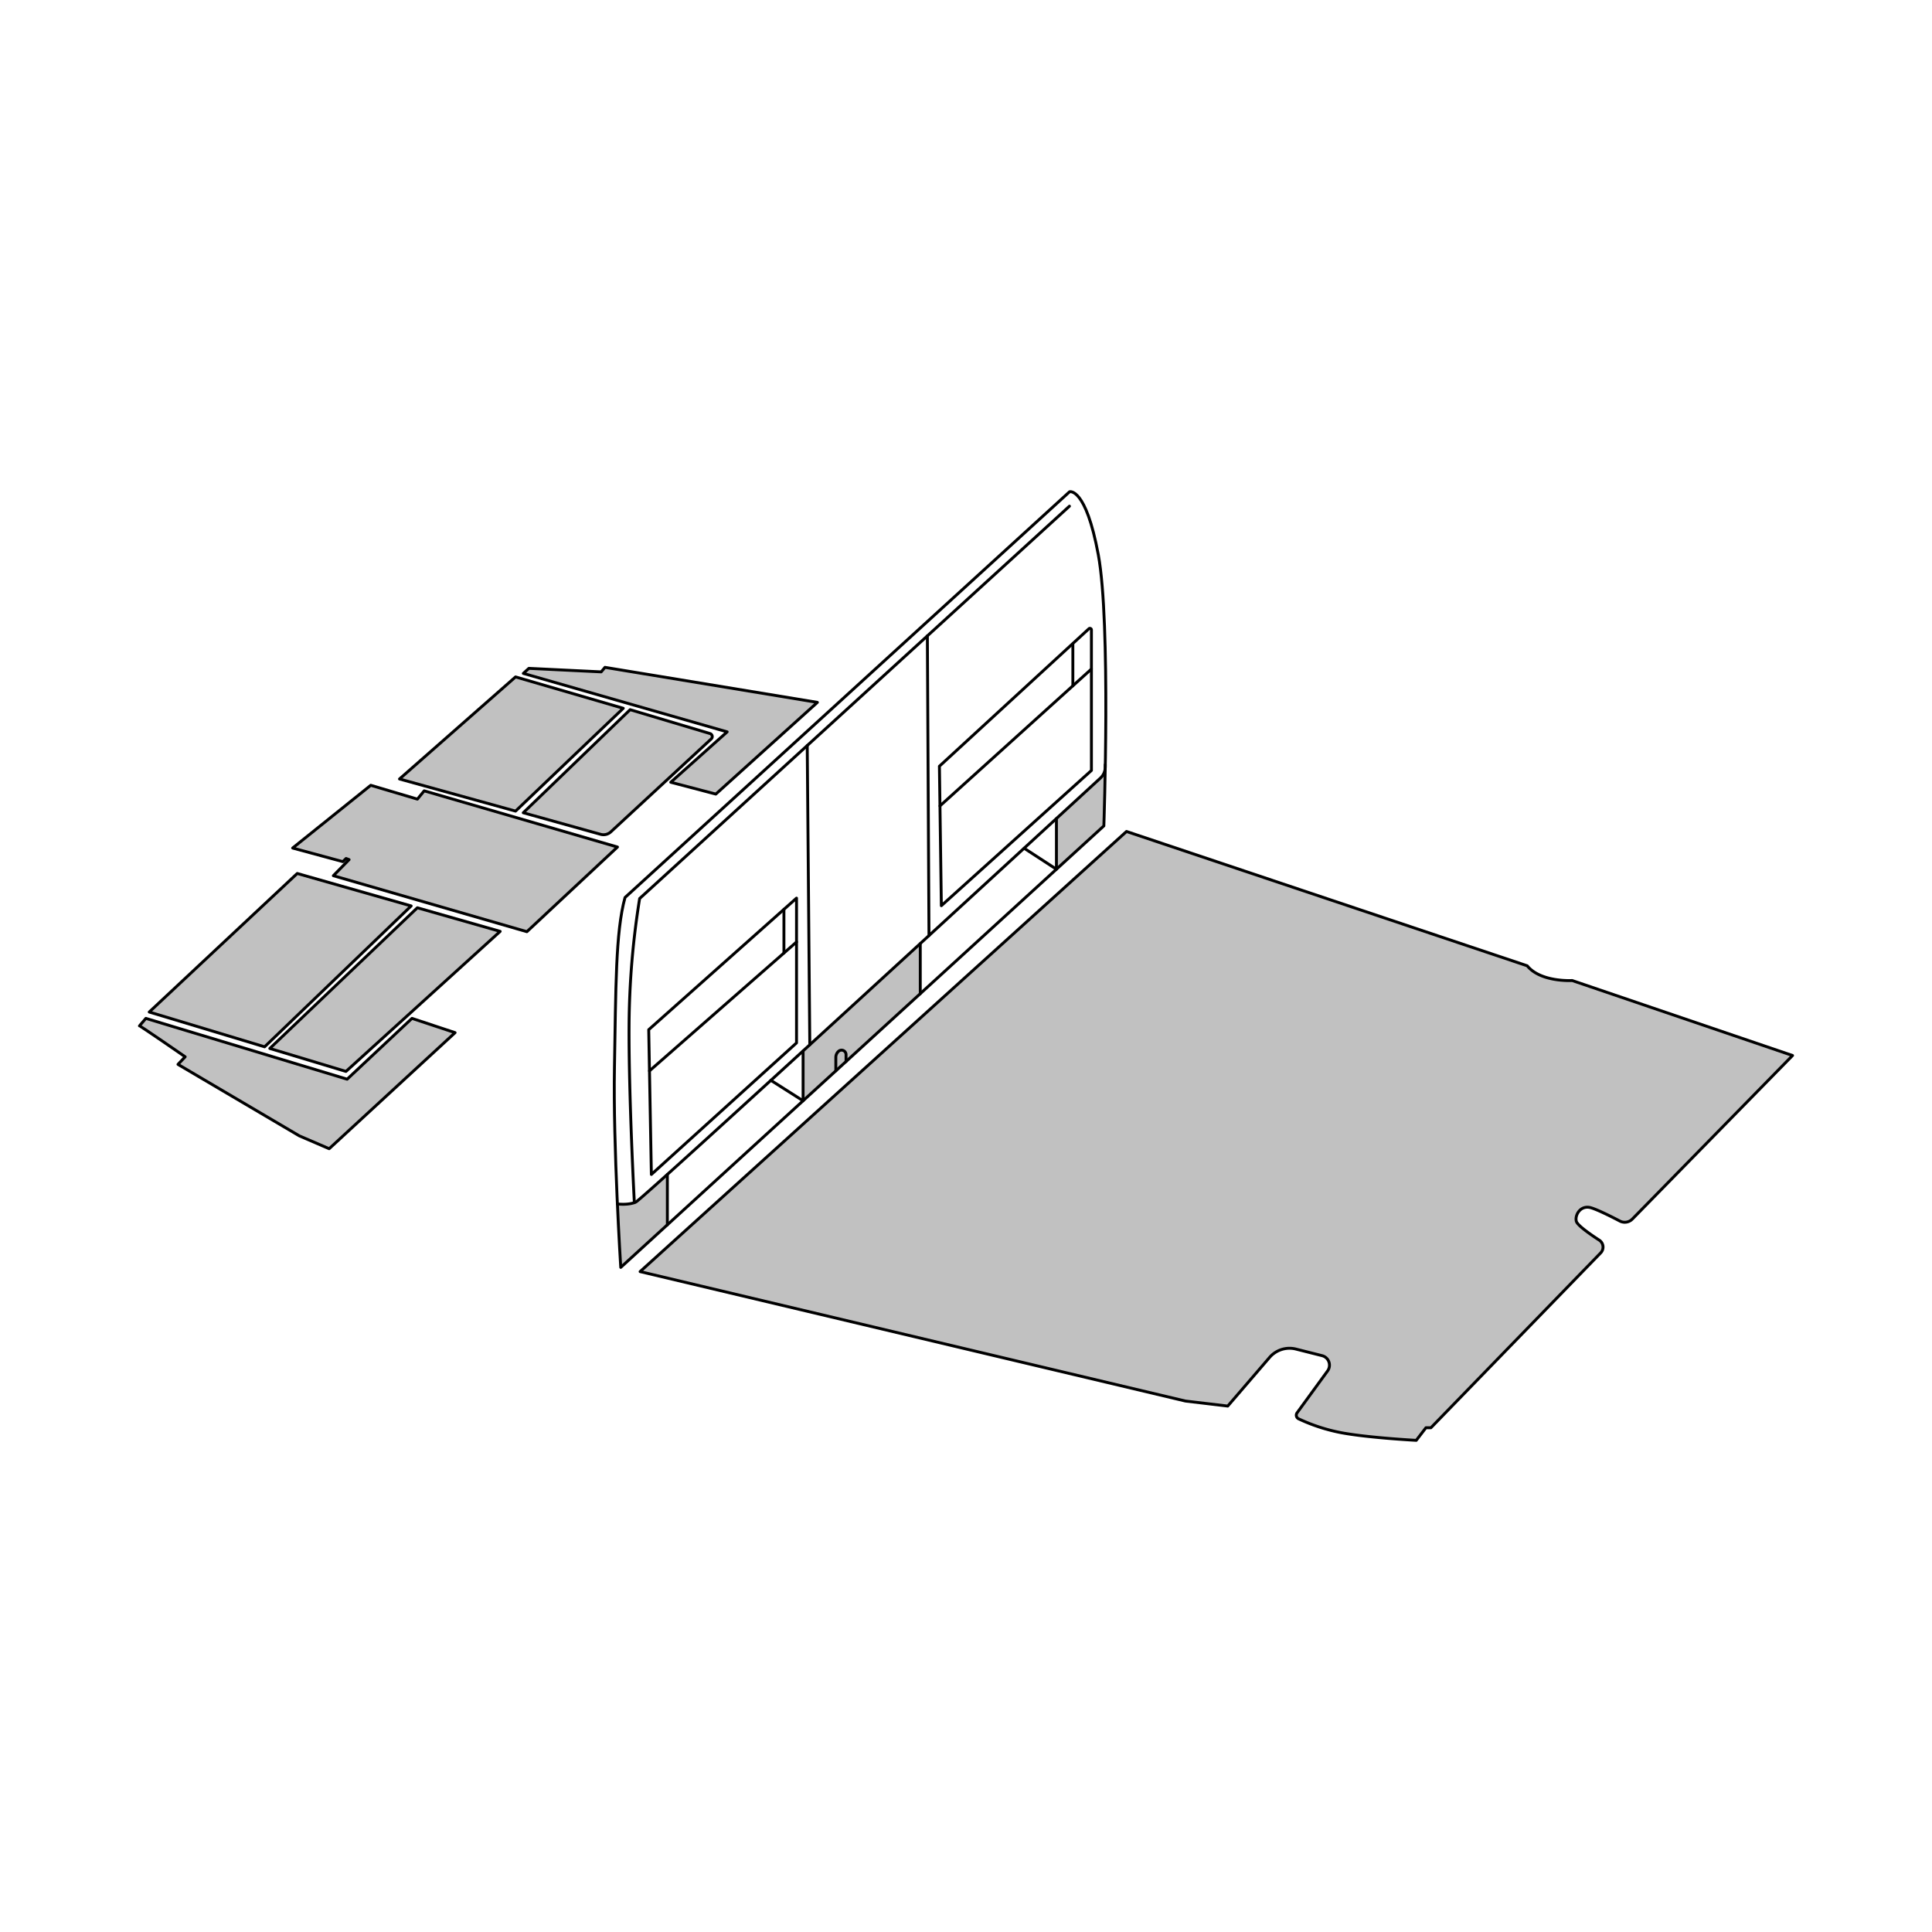 <svg viewBox="0 0 1000 1000" xmlns="http://www.w3.org/2000/svg"><defs><style>.cls-1{fill:#c1c1c1;}.cls-2{fill:none;stroke:#000;stroke-linecap:round;stroke-linejoin:round;stroke-width:1.5px;}</style></defs><g data-name="6A" id="_6A"><path d="M319.55,623.16,321.3,656l24.33-22.23c.2-.18,0-25.44,0-25.44s-13.83,12.39-16.31,13.56S319.55,623.16,319.55,623.16Z" class="cls-1"></path><polygon points="415.68 543.97 415.68 569.77 476.74 513.96 476.33 488.41 415.68 543.97" class="cls-1"></polygon><polygon points="546.81 423.69 546.81 449.92 571.35 427.5 572.03 400.01 546.81 423.69" class="cls-1"></polygon><path d="M927.82,546.33,844.88,631a5.51,5.51,0,0,1-6.48,1c-4.23-2.22-11.15-5.7-14.79-6.83-5.49-1.69-8.61,3.78-7.69,7,.58,2.1,7.22,6.72,11.84,9.72a4.3,4.3,0,0,1,.75,6.61L740.64,739h-2.59l-5,6.52s-24.52-1.3-38.6-3.91a92.71,92.71,0,0,1-22.3-7.23,2.08,2.08,0,0,1-.79-3.1l15.8-21.69a5.07,5.07,0,0,0-2.86-7.9l-13.51-3.41a13.63,13.63,0,0,0-13.67,4.33l-21.64,25.17-21.9-2.6-282.26-67L583.08,430.37l207.4,69.52c7,8.61,23.27,7.63,23.27,7.63Z" class="cls-1"></path><polygon points="212.82 468.91 136.96 541.83 77.25 523.82 153.85 452.11 212.82 468.91" class="cls-1"></polygon><path d="M213.24,527.09l22.31,7.41-65.17,60.07-15.45-6.65-62.81-37L95.85,547s-23.1-16-23.67-16l3.32-3.89,104.18,31.48Z" class="cls-1"></path><polygon points="216.02 469.86 258.89 482.08 179.07 554.57 139.65 542.68 216.02 469.86" class="cls-1"></polygon><polygon points="219.56 409.33 319.61 438.42 272.71 482.24 172.54 453.26 180.69 444.94 179.13 444.35 177.44 445.98 151.47 438.94 191.91 406.46 216.04 413.63 219.56 409.33" class="cls-1"></polygon><polygon points="266.85 419.83 206.78 403.2 266.85 350.37 322.6 366.61 266.85 419.83" class="cls-1"></polygon><path d="M310.93,431.85l-40.06-11.17,55.31-53.35,41.33,12.35a1.64,1.64,0,0,1,.64,2.77l-52,48.13A5.57,5.57,0,0,1,310.93,431.85Z" class="cls-1"></path><polygon points="423.08 363.55 370.51 411.02 347.18 404.89 376.38 378.81 270.87 348.55 273.74 345.94 311.18 347.76 313.13 345.42 423.08 363.55" class="cls-1"></polygon><path d="M321.3,656s-4-63.13-3.26-103.56.52-70.18,5.48-87.91l230.09-210s8.34-2.61,14.87,32.6,2.87,140.35,2.87,140.35Z" class="cls-2"></path><path d="M319.55,623.16s5.66.78,9.58-1c3.68-1.66,215.06-196.08,240.41-219.4a7.86,7.86,0,0,0,2.54-5.65l0-1.32" class="cls-2"></path><path d="M328.34,622.49s-3-56.47-2.73-92.47a426,426,0,0,1,5.47-64.95L553.54,262" class="cls-2"></path><polygon points="335.78 532.96 337.15 607.89 412.28 539.81 412.28 464.87 335.78 532.96" class="cls-2"></polygon><line y2="487.57" x2="412.28" y1="554.28" x1="336.17" class="cls-2"></line><line y2="493.28" x2="405.76" y1="470.67" x1="405.76" class="cls-2"></line><line y2="633.97" x2="345.43" y1="607.89" x1="345.43" class="cls-2"></line><polyline points="415.68 543.97 415.68 569.77 399.02 559.19" class="cls-2"></polyline><line y2="514.34" x2="476.33" y1="488.41" x1="476.33" class="cls-2"></line><line y2="385.88" x2="417.82" y1="540.79" x1="419.15" class="cls-2"></line><line y2="329.12" x2="480" y1="484.28" x1="480.84" class="cls-2"></line><path d="M486.24,396.59l1,72.19,77.68-70V326a.78.78,0,0,0-1.3-.57Z" class="cls-2"></path><line y2="346.31" x2="564.89" y1="417.14" x1="486.52" class="cls-2"></line><line y2="333.25" x2="555.31" y1="354.97" x1="555.31" class="cls-2"></line><polyline points="546.81 423.69 546.81 449.92 530.1 439.05" class="cls-2"></polyline><path d="M432.62,554.28v-7a4.17,4.17,0,0,1,1.45-3.16h0a2.32,2.32,0,0,1,3.84,1.75v3.57" class="cls-2"></path><path d="M927.82,546.33,844.88,631a5.51,5.51,0,0,1-6.48,1c-4.23-2.22-11.15-5.7-14.79-6.83-5.49-1.69-8.61,3.78-7.69,7,.58,2.1,7.22,6.72,11.84,9.72a4.3,4.3,0,0,1,.75,6.61L740.64,739h-2.59l-5,6.52s-24.52-1.3-38.6-3.91a92.71,92.71,0,0,1-22.3-7.23,2.08,2.08,0,0,1-.79-3.1l15.8-21.69a5.07,5.07,0,0,0-2.86-7.9l-13.51-3.41a13.63,13.63,0,0,0-13.67,4.33l-21.64,25.17-21.9-2.6-282.26-67L583.08,430.37l207.4,69.52c7,8.61,23.27,7.63,23.27,7.63Z" class="cls-2"></path><path d="M235.55,534.5l-65.17,60.07-15.45-6.65-62.81-37L95.85,547s-23.1-16-23.67-16l3.32-3.89,104.18,31.48,33.56-31.48Z" class="cls-2"></path><polygon points="212.82 468.91 136.96 541.83 77.25 523.82 153.85 452.11 212.82 468.91" class="cls-2"></polygon><polygon points="258.89 482.08 179.07 554.57 139.65 542.68 216.02 469.86 258.89 482.08" class="cls-2"></polygon><polygon points="319.61 438.42 272.71 482.24 172.54 453.26 180.69 444.94 179.13 444.35 177.44 445.98 151.47 438.94 191.91 406.46 216.04 413.63 219.56 409.33 319.61 438.42" class="cls-2"></polygon><polygon points="322.6 366.61 266.85 419.83 206.78 403.2 266.85 350.37 322.6 366.61" class="cls-2"></polygon><path d="M368.15,382.45l-52,48.13a5.57,5.57,0,0,1-5.25,1.27l-40.06-11.17,55.31-53.35,41.33,12.35A1.64,1.64,0,0,1,368.15,382.45Z" class="cls-2"></path><polygon points="423.08 363.55 370.51 411.02 347.18 404.89 376.38 378.81 270.87 348.55 273.74 345.94 311.18 347.76 313.13 345.42 423.08 363.55" class="cls-2"></polygon></g></svg>